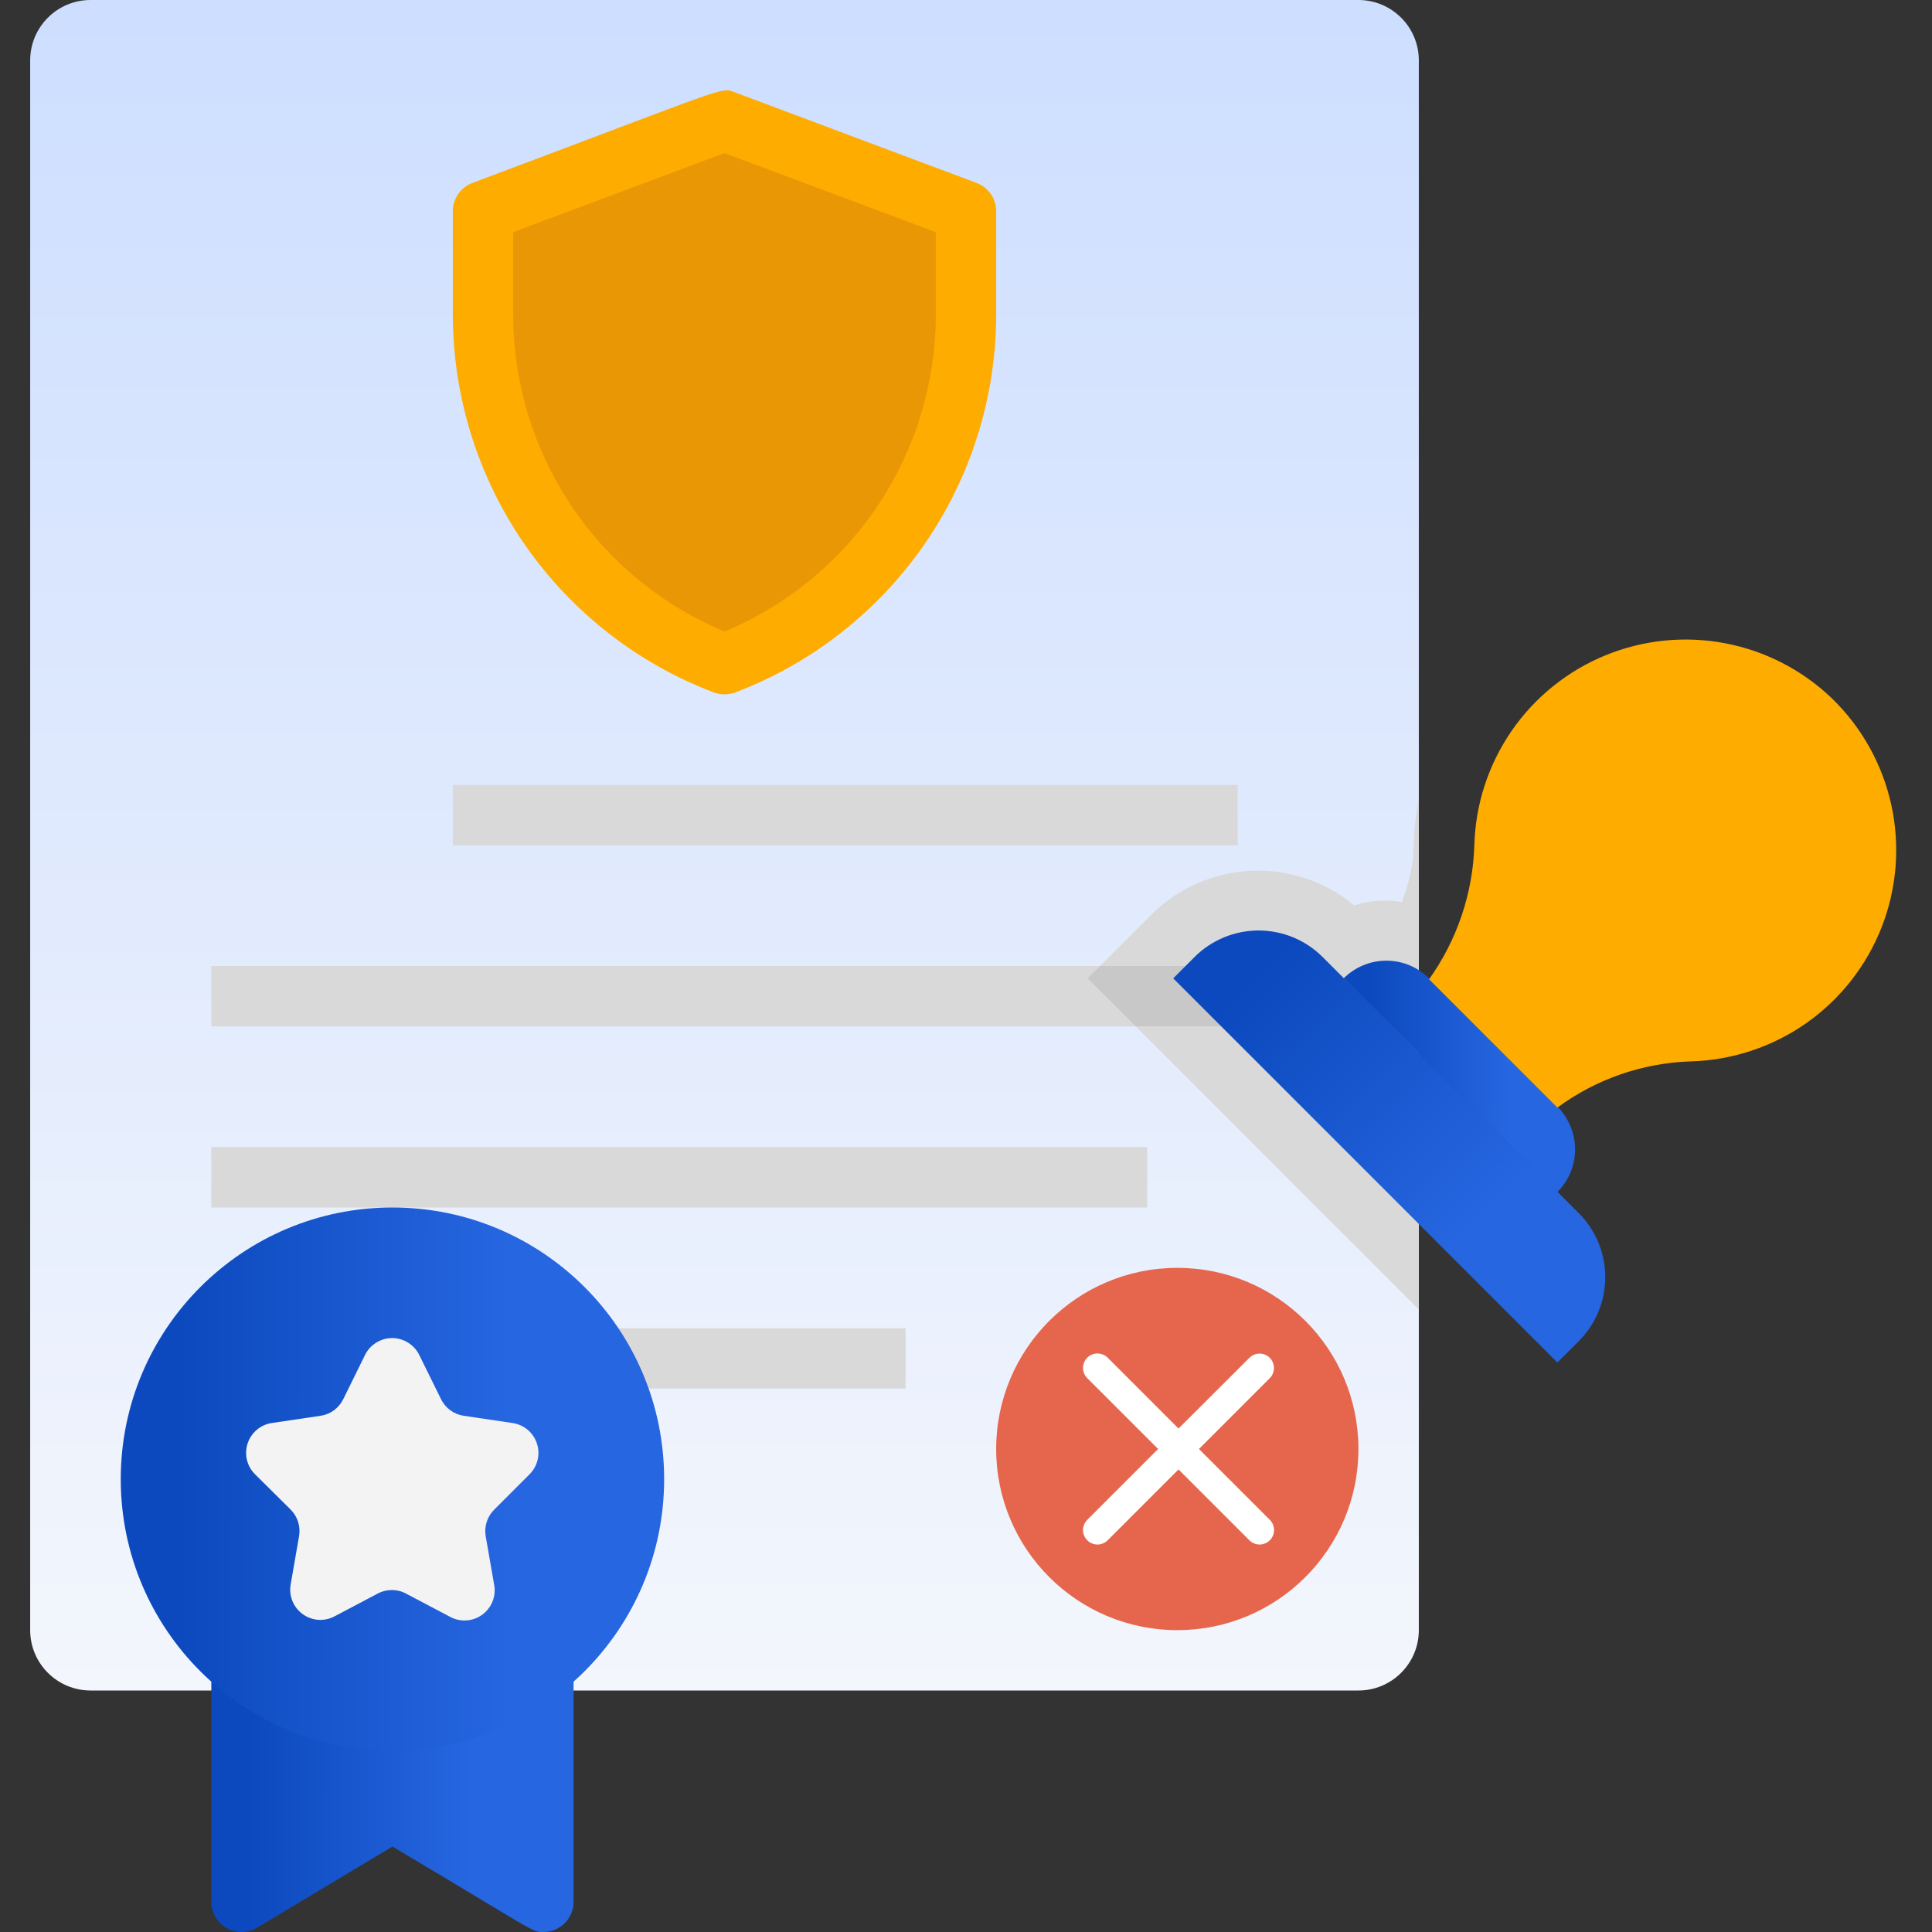 <?xml version="1.0" encoding="UTF-8"?> <svg xmlns="http://www.w3.org/2000/svg" width="50" height="50" viewBox="0 0 50 50" fill="none"><rect x="0" y="0" width="50" height="50" fill="#333333" stroke="none"/><g clip-path="url(#clip0_129_621)"><path d="M35.156 0H2.344C1.481 0 0.781 0.7 0.781 1.562V42.188C0.781 43.05 1.481 43.75 2.344 43.75H35.156C36.019 43.75 36.719 43.05 36.719 42.188V1.562C36.719 0.7 36.019 0 35.156 0Z" fill="url(#paint0_linear_129_621)"></path><path d="M25 5.469V8.172C25 10.132 24.402 12.046 23.285 13.657C22.168 15.268 20.586 16.5 18.75 17.188C16.915 16.499 15.333 15.267 14.216 13.656C13.1 12.045 12.501 10.132 12.5 8.172V5.469L18.75 3.125L25 5.469Z" fill="#EA9706"></path><path d="M18.477 17.922C16.496 17.171 14.79 15.837 13.583 14.097C12.377 12.356 11.727 10.29 11.719 8.172V5.469C11.718 5.309 11.767 5.153 11.857 5.022C11.948 4.891 12.077 4.79 12.227 4.734C18.977 2.203 18.641 2.25 19.023 2.391L25.273 4.734C25.423 4.79 25.552 4.891 25.643 5.022C25.733 5.153 25.782 5.309 25.781 5.469V8.172C25.773 10.29 25.123 12.356 23.917 14.097C22.71 15.837 21.004 17.171 19.023 17.922C18.846 17.985 18.654 17.985 18.477 17.922ZM13.281 6.008V8.172C13.287 9.921 13.809 11.63 14.782 13.084C15.755 14.537 17.135 15.671 18.75 16.344C20.365 15.671 21.745 14.537 22.718 13.084C23.691 11.63 24.213 9.921 24.219 8.172V6.008L18.75 3.961L13.281 6.008Z" fill="#FFAC00"></path><path d="M11.719 20.312H32.031V21.875H11.719V20.312Z" fill="#D9D9D9"></path><path d="M5.469 25H32.031V26.562H5.469V25Z" fill="#D9D9D9"></path><path d="M5.469 29.688H29.688V31.25H5.469V29.688Z" fill="#D9D9D9"></path><path d="M5.469 34.375H23.438V35.938H5.469V34.375Z" fill="#D9D9D9"></path><path d="M14.062 50C13.75 50 13.883 50 10.156 47.789L6.648 49.891C6.53 49.961 6.395 49.999 6.257 50C6.119 50.001 5.983 49.966 5.863 49.898C5.744 49.829 5.644 49.73 5.575 49.611C5.505 49.492 5.469 49.357 5.469 49.219V39.062C5.469 38.855 5.551 38.657 5.698 38.51C5.844 38.364 6.043 38.281 6.25 38.281H14.062C14.27 38.281 14.468 38.364 14.615 38.51C14.761 38.657 14.844 38.855 14.844 39.062V49.219C14.844 49.426 14.761 49.625 14.615 49.771C14.468 49.918 14.27 50 14.062 50Z" fill="url(#paint1_linear_129_621)"></path><path d="M10.156 45.312C14.04 45.312 17.188 42.164 17.188 38.281C17.188 34.398 14.04 31.25 10.156 31.25C6.273 31.25 3.125 34.398 3.125 38.281C3.125 42.164 6.273 45.312 10.156 45.312Z" fill="url(#paint2_linear_129_621)"></path><path d="M36.719 20.703V33.891L29.391 26.562H32.031V25H28.469L29.805 23.664C30.493 22.981 31.412 22.579 32.381 22.536C33.349 22.492 34.3 22.811 35.047 23.43C35.446 23.304 35.869 23.275 36.281 23.344C36.758 22.031 36.469 21.875 36.719 20.703Z" fill="#D9D9D9"></path><path d="M32.031 25V26.562H29.391L28.148 25.32L28.469 25H32.031Z" fill="#C8C8C8"></path><path d="M30.469 42.188C33.058 42.188 35.156 40.089 35.156 37.5C35.156 34.911 33.058 32.812 30.469 32.812C27.88 32.812 25.781 34.911 25.781 37.5C25.781 40.089 27.88 42.188 30.469 42.188Z" fill="#E5664C"></path><path d="M32.863 35.141C32.828 35.106 32.787 35.079 32.742 35.06C32.696 35.041 32.648 35.031 32.599 35.031C32.549 35.031 32.501 35.041 32.455 35.06C32.41 35.079 32.369 35.106 32.334 35.141L30.5 36.971L28.667 35.137C28.632 35.103 28.591 35.075 28.545 35.056C28.5 35.038 28.451 35.028 28.402 35.028C28.353 35.028 28.305 35.038 28.259 35.056C28.214 35.075 28.172 35.103 28.138 35.137C28.103 35.172 28.076 35.213 28.057 35.259C28.038 35.304 28.028 35.353 28.028 35.402C28.028 35.451 28.038 35.499 28.057 35.545C28.076 35.59 28.103 35.631 28.138 35.666L29.972 37.5L28.138 39.334C28.103 39.368 28.076 39.41 28.057 39.455C28.038 39.5 28.028 39.549 28.028 39.598C28.028 39.647 28.038 39.696 28.057 39.741C28.076 39.786 28.103 39.828 28.138 39.862C28.172 39.897 28.214 39.925 28.259 39.943C28.305 39.962 28.353 39.972 28.402 39.972C28.451 39.972 28.5 39.962 28.545 39.943C28.591 39.925 28.632 39.897 28.667 39.862L30.5 38.029L32.334 39.862C32.369 39.897 32.41 39.925 32.455 39.943C32.501 39.962 32.549 39.972 32.599 39.972C32.648 39.972 32.696 39.962 32.742 39.943C32.787 39.925 32.828 39.897 32.863 39.862C32.898 39.828 32.925 39.786 32.944 39.741C32.963 39.696 32.972 39.647 32.972 39.598C32.972 39.549 32.963 39.5 32.944 39.455C32.925 39.41 32.898 39.368 32.863 39.334L31.029 37.5L32.863 35.666C33.005 35.524 33.005 35.284 32.863 35.141Z" fill="white"></path><path d="M34.229 24.767L40.857 31.395C41.297 31.835 41.544 32.431 41.544 33.053C41.544 33.674 41.297 34.27 40.857 34.71L40.305 35.262L30.363 25.32L30.915 24.767C31.355 24.328 31.951 24.081 32.572 24.081C33.194 24.081 33.79 24.328 34.229 24.767Z" fill="url(#paint3_linear_129_621)"></path><path d="M40.305 28.64L36.984 25.32C36.839 25.175 36.667 25.06 36.477 24.981C36.288 24.902 36.084 24.862 35.879 24.862C35.674 24.862 35.47 24.902 35.281 24.981C35.091 25.06 34.919 25.175 34.773 25.32L40.305 30.851C40.45 30.706 40.565 30.534 40.644 30.344C40.722 30.154 40.763 29.951 40.763 29.746C40.763 29.541 40.722 29.337 40.644 29.148C40.565 28.958 40.45 28.785 40.305 28.64Z" fill="url(#paint4_linear_129_621)"></path><path d="M47.414 18.078C46.65 17.343 45.689 16.846 44.647 16.648C43.606 16.449 42.529 16.558 41.548 16.96C40.567 17.362 39.724 18.041 39.122 18.913C38.52 19.786 38.184 20.815 38.156 21.875C38.117 23.122 37.709 24.328 36.984 25.344L40.305 28.664C41.306 27.927 42.507 27.51 43.75 27.469C44.826 27.44 45.869 27.095 46.75 26.476C47.63 25.857 48.308 24.992 48.699 23.99C49.091 22.987 49.177 21.892 48.949 20.84C48.72 19.788 48.186 18.828 47.414 18.078Z" fill="#FFAC00"></path><path d="M9.789 41.234L8.664 41.828C8.534 41.898 8.388 41.93 8.241 41.921C8.093 41.911 7.952 41.86 7.833 41.773C7.714 41.687 7.621 41.568 7.566 41.431C7.512 41.294 7.497 41.145 7.523 41L7.742 39.742C7.761 39.619 7.751 39.493 7.711 39.375C7.672 39.256 7.605 39.149 7.516 39.062L6.602 38.156C6.499 38.054 6.426 37.926 6.391 37.785C6.357 37.645 6.363 37.497 6.407 37.359C6.452 37.222 6.534 37.099 6.644 37.005C6.754 36.911 6.888 36.85 7.031 36.828L8.297 36.64C8.422 36.622 8.541 36.573 8.643 36.498C8.745 36.423 8.827 36.325 8.883 36.211L9.445 35.07C9.509 34.938 9.609 34.827 9.734 34.749C9.858 34.671 10.002 34.629 10.148 34.629C10.295 34.629 10.439 34.671 10.563 34.749C10.688 34.827 10.788 34.938 10.852 35.07L11.414 36.211C11.47 36.325 11.552 36.423 11.654 36.498C11.756 36.573 11.875 36.622 12 36.64L13.266 36.828C13.409 36.849 13.544 36.909 13.656 37.003C13.767 37.096 13.85 37.219 13.895 37.357C13.941 37.495 13.947 37.642 13.913 37.784C13.879 37.925 13.806 38.054 13.703 38.156L12.797 39.062C12.705 39.151 12.637 39.261 12.597 39.382C12.558 39.503 12.549 39.632 12.57 39.758L12.789 41.015C12.816 41.16 12.801 41.31 12.746 41.447C12.691 41.584 12.599 41.702 12.48 41.789C12.36 41.876 12.219 41.927 12.072 41.936C11.925 41.946 11.778 41.914 11.648 41.843L10.523 41.25C10.412 41.187 10.286 41.153 10.158 41.15C10.03 41.148 9.903 41.176 9.789 41.234Z" fill="#F3F3F3"></path></g><defs><linearGradient id="paint0_linear_129_621" x1="18.75" y1="43.75" x2="18.75" y2="0" gradientUnits="userSpaceOnUse"><stop stop-color="#F3F6FC"></stop><stop offset="1" stop-color="#CDDEFF"></stop></linearGradient><linearGradient id="paint1_linear_129_621" x1="6.486" y1="38.281" x2="12.205" y2="38.288" gradientUnits="userSpaceOnUse"><stop stop-color="#0C49BE"></stop><stop offset="1" stop-color="#2666E0"></stop></linearGradient><linearGradient id="paint2_linear_129_621" x1="4.651" y1="31.25" x2="13.23" y2="31.264" gradientUnits="userSpaceOnUse"><stop stop-color="#0C49BE"></stop><stop offset="1" stop-color="#2666E0"></stop></linearGradient><linearGradient id="paint3_linear_129_621" x1="33.651" y1="24.19" x2="39.674" y2="30.297" gradientUnits="userSpaceOnUse"><stop stop-color="#0C49BE"></stop><stop offset="1" stop-color="#2666E0"></stop></linearGradient><linearGradient id="paint4_linear_129_621" x1="35.424" y1="24.862" x2="39.077" y2="24.868" gradientUnits="userSpaceOnUse"><stop stop-color="#0C49BE"></stop><stop offset="1" stop-color="#2666E0"></stop></linearGradient><clipPath id="clip0_129_621"><rect width="50" height="50" fill="white"></rect></clipPath></defs></svg> 